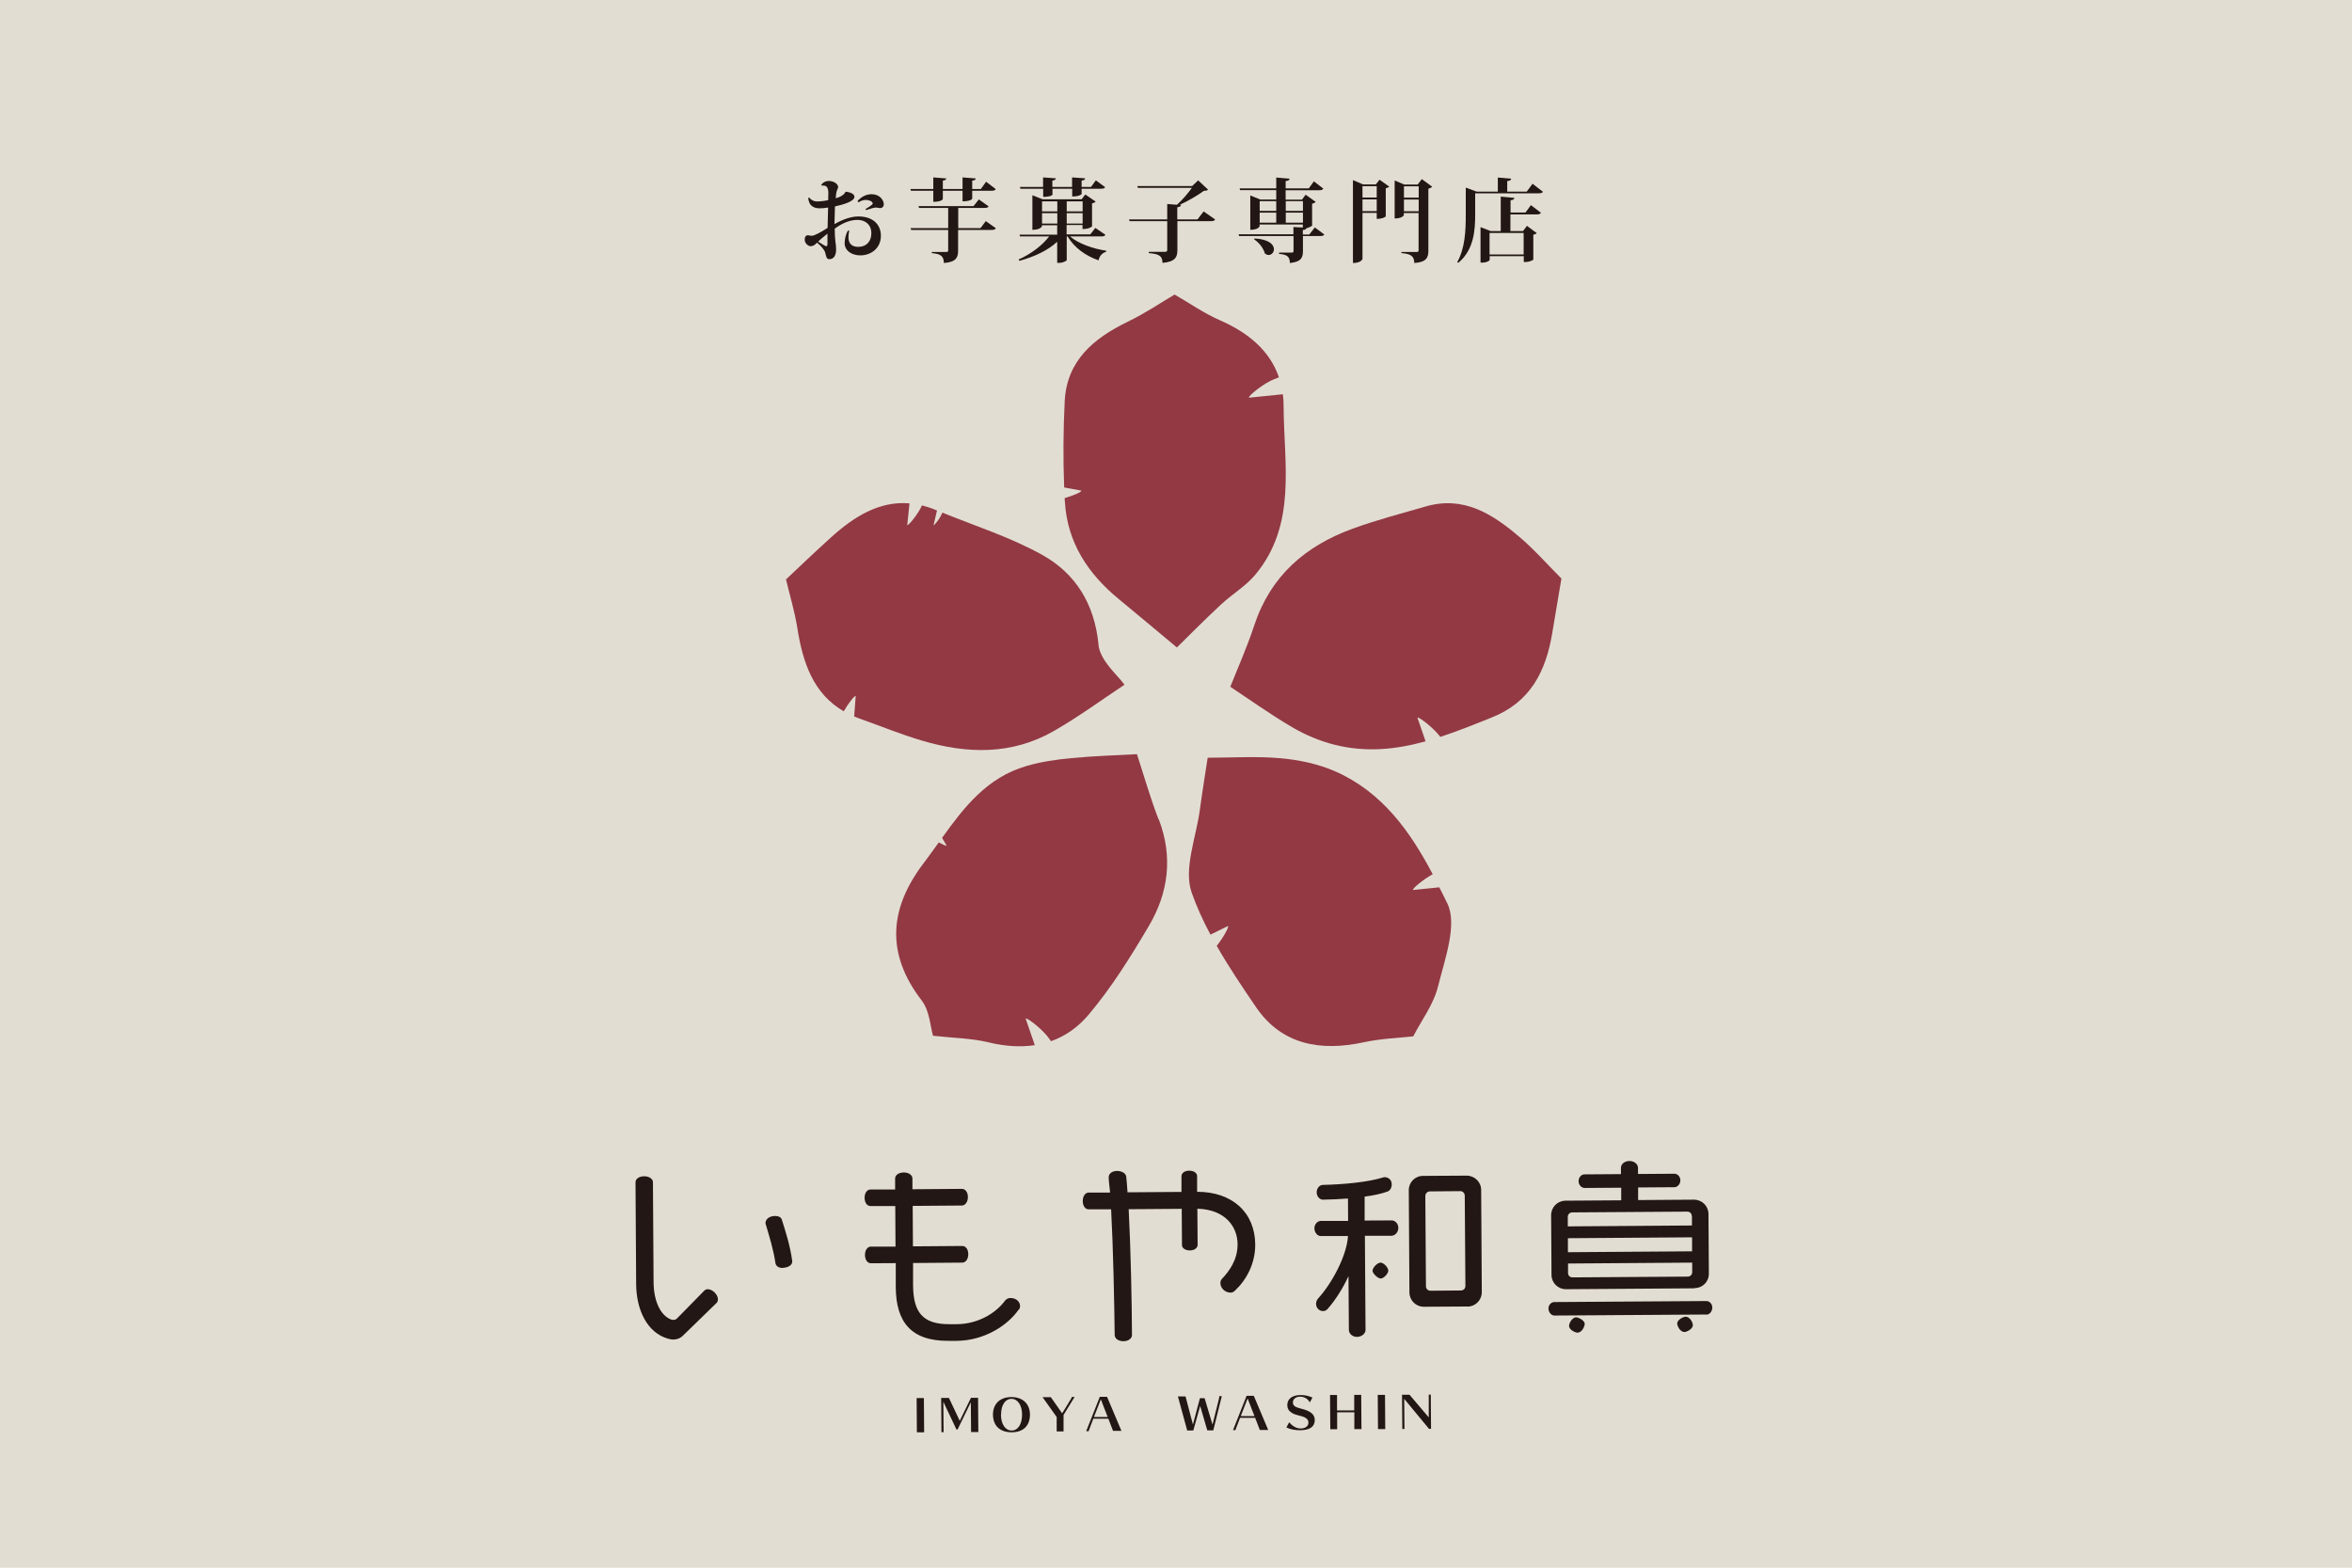 <?xml version="1.0" encoding="UTF-8"?>
<svg id="_レイヤー_2" data-name="レイヤー 2" xmlns="http://www.w3.org/2000/svg" viewBox="0 0 184.9 123.27">
  <defs>
    <style>
      .cls-1 {
        fill: #923944;
      }

      .cls-2 {
        fill: #e2ddd2;
      }

      .cls-3 {
        fill: #221714;
      }
    </style>
  </defs>
  <g id="design">
    <g>
      <rect class="cls-2" width="184.9" height="123.27"/>
      <g>
        <path class="cls-3" d="m56.31,102.47l-2.59,2.52c-.22.23-.48.33-.78.34-.12,0-.26-.03-.39-.06-1.69-.46-2.53-2.3-2.54-4.32l-.05-7.99c0-.26.27-.47.69-.47.39,0,.68.21.68.46l.05,7.86c.01,1.58.6,2.69,1.43,2.96.05.01.09.01.14.01.11,0,.2-.03.3-.14l2.11-2.15c.09-.09.18-.12.28-.12.38,0,.8.43.8.79,0,.12-.04.23-.13.32Zm5.22-2.77c-.33,0-.54-.16-.57-.39-.16-1.08-.5-2.16-.76-3.04-.02-.03-.02-.06-.02-.11,0-.26.25-.54.75-.55.27,0,.47.1.53.28.29.92.66,2.06.82,3.26v.05c0,.29-.34.48-.75.49Z"/>
        <path class="cls-3" d="m80.08,102.97c-.81,1.19-2.63,2.44-4.86,2.46h-.66c-2.98.02-4.12-1.53-4.14-4.21v-1.9s-1.95.01-1.95.01c-.26,0-.47-.25-.47-.66,0-.39.21-.65.46-.65h1.94s-.02-3.19-.02-3.19h-1.94c-.26.01-.47-.25-.47-.65s.21-.65.46-.65h1.94s0-.87,0-.87c0-.26.28-.47.69-.47.39,0,.66.21.67.46v.86s3.89-.03,3.89-.03c.26,0,.47.25.47.64s-.21.66-.46.67l-3.88.03.02,3.18,3.88-.03c.26,0,.47.25.47.64,0,.41-.21.66-.46.67l-3.88.03v1.79c.03,2.05.72,3.04,2.88,3.02h.59c1.65-.02,3.02-.87,3.72-1.8.09-.14.27-.26.45-.26.51,0,.77.33.77.63,0,.11-.03.2-.09.29Z"/>
        <path class="cls-3" d="m97.08,101.49c-.09.08-.19.15-.34.15-.41,0-.8-.33-.8-.76,0-.12.04-.24.12-.32.58-.61,1.24-1.51,1.23-2.73,0-1.34-.94-2.73-3.16-2.79l.02,2.84c0,.24-.24.44-.61.44-.38,0-.62-.19-.62-.43l-.02-2.84-4.17.03c.16,3.02.25,7.4.26,9.89,0,.27-.27.48-.66.49-.42,0-.69-.21-.7-.48-.03-2.62-.12-6.91-.28-9.89h-1.76c-.26.01-.47-.26-.47-.65,0-.41.21-.66.46-.67h1.69c-.03-.4-.11-.82-.11-1.21,0-.26.24-.48.64-.49.41,0,.71.19.74.46.03.32.07.74.1,1.22l4.24-.03v-1.23c0-.24.23-.44.61-.44.38,0,.62.19.62.43v1.23c2.75,0,4.55,1.61,4.57,4.15,0,1.51-.69,2.77-1.59,3.62Z"/>
        <path class="cls-3" d="m109.42,97.17h-2.12s.05,7.4.05,7.4c0,.27-.27.54-.67.55-.38,0-.63-.27-.64-.54l-.03-4.24c-.46,1-1.04,1.9-1.64,2.58-.09.11-.22.17-.36.17-.27,0-.54-.21-.55-.57,0-.15.07-.32.16-.42,1.08-1.17,2.27-3.39,2.35-4.91h-2.12c-.24.02-.51-.24-.52-.6,0-.36.27-.59.51-.59h2.14s-.01-1.76-.01-1.76c-.66.05-1.34.08-1.97.09-.23,0-.48-.22-.49-.57,0-.36.25-.59.48-.59,1.7-.04,3.61-.23,4.75-.59.03-.02.08-.02.11-.02.24,0,.56.15.56.57,0,.27-.13.48-.33.56-.47.17-1.1.31-1.8.4v1.88s2.13-.01,2.13-.01c.24,0,.51.22.52.58,0,.36-.27.62-.51.62Zm-.88,3.36c-.23,0-.63-.4-.64-.6,0-.27.39-.65.63-.65.24,0,.6.37.61.63,0,.23-.36.62-.6.62Zm6.83,2.2l-3.43.02c-.63,0-1.13-.49-1.14-1.12l-.05-8.05c0-.62.49-1.12,1.12-1.12l3.43-.02c.62,0,1.13.49,1.14,1.11l.05,8.05c0,.63-.5,1.13-1.12,1.14Zm-.22-8.7c0-.21-.15-.38-.36-.37l-2.38.02c-.21,0-.36.17-.36.38l.05,7.07c0,.21.15.36.36.36l2.38-.02c.21,0,.36-.15.36-.36l-.05-7.07Z"/>
        <path class="cls-3" d="m134.17,103.36l-11.98.08c-.21,0-.45-.22-.46-.55,0-.3.24-.51.45-.51l11.98-.08c.21,0,.45.21.45.51,0,.33-.24.56-.45.56Zm-.95-2.06l-10.11.07c-.63,0-1.13-.49-1.14-1.11l-.03-4.71c0-.63.49-1.13,1.12-1.14l4.39-.03v-.99s-2.88.02-2.88.02c-.23,0-.47-.22-.47-.54s.24-.53.46-.53l2.87-.02v-.5c0-.27.26-.53.67-.53.39,0,.66.25.67.52v.5s2.86-.02,2.86-.02c.23,0,.47.21.47.52s-.24.54-.46.54l-2.86.02v.99s4.39-.03,4.39-.03c.63,0,1.13.49,1.14,1.12l.03,4.71c0,.62-.49,1.12-1.12,1.12Zm-.22-5.67c0-.21-.15-.36-.36-.36l-9.03.06c-.21,0-.36.15-.36.36v.74s9.76-.07,9.76-.07v-.74Zm.01,1.66l-9.75.07v1.1s9.76-.07,9.76-.07v-1.1Zm.01,1.99l-9.75.07v.75c0,.2.16.35.37.34l9.03-.06c.21,0,.36-.15.36-.35v-.75Zm-8.99,5.51c-.17,0-.68-.21-.68-.54,0-.21.24-.66.55-.67.18,0,.68.24.68.52,0,.18-.21.68-.55.68Zm8.38-.06c-.35,0-.56-.49-.56-.67,0-.29.49-.53.67-.53.32,0,.56.45.56.66,0,.33-.51.55-.67.55Z"/>
      </g>
      <g>
        <path class="cls-3" d="m72.08,112.62l-.02-2.69h.57s.02,2.69.02,2.69h-.57Z"/>
        <path class="cls-3" d="m76.34,112.6l-.02-2.34-1.04,2.14h-.09s-1.03-2.18-1.03-2.18l.02,2.39h-.17s-.02-2.69-.02-2.69h.61s.85,1.8.85,1.8l.88-1.81h.56s.02,2.69.02,2.69h-.55Z"/>
        <path class="cls-3" d="m80.97,111.22c0,.88-.52,1.4-1.44,1.4-.92,0-1.46-.51-1.47-1.39,0-.84.55-1.38,1.45-1.38.89,0,1.45.53,1.46,1.37Zm-2.28.01c0,.75.34,1.25.84,1.25.5,0,.82-.5.82-1.26,0-.72-.35-1.23-.83-1.23-.5,0-.83.51-.82,1.24Z"/>
        <path class="cls-3" d="m83.61,111.25v1.3s-.54,0-.54,0v-1.13s-1.11-1.56-1.11-1.56h.65s.89,1.27.89,1.27l.72-1.18s.03-.06.04-.11h.22s-.86,1.4-.86,1.4Z"/>
        <path class="cls-3" d="m87.03,109.83l1.13,2.68h-.66s-.37-.96-.37-.96h-1.18s-.32.84-.32.84c-.02.06-.04.11-.04.14h-.2s1.07-2.7,1.07-2.7h.57Zm-1.03,1.59h1.08s-.54-1.39-.54-1.39l-.54,1.39Z"/>
        <g>
          <path class="cls-3" d="m95.39,112.47h-.48s-.56-1.92-.56-1.92l-.54,1.93h-.48s-.73-2.68-.73-2.68h.6s.58,2.21.58,2.21l.55-2.07h.37s.62,2.08.62,2.08l.52-2.1s.01-.08.01-.14h.2s-.67,2.69-.67,2.69Z"/>
          <path class="cls-3" d="m98.57,109.76l1.13,2.68h-.66s-.37-.96-.37-.96h-1.18s-.32.83-.32.83c-.02.06-.04.11-.04.14h-.2s1.07-2.7,1.07-2.7h.57Zm-1.03,1.59h1.08s-.54-1.39-.54-1.39l-.54,1.39Z"/>
          <path class="cls-3" d="m102.97,110.27c-.16-.29-.44-.45-.76-.45-.34,0-.57.19-.57.45,0,.25.17.38.64.49.75.18,1.08.45,1.08.9,0,.52-.39.79-1.13.8-.44,0-.79-.07-1.1-.22l.22-.41c.25.31.57.49.9.49.37,0,.62-.19.61-.46,0-.27-.2-.43-.71-.55-.32-.08-.49-.14-.64-.25-.21-.14-.31-.33-.31-.58,0-.48.38-.78,1.02-.79.35,0,.65.06.96.2l-.22.39Z"/>
          <path class="cls-3" d="m106.47,112.38v-1.33s-1.35,0-1.35,0v1.33s-.54,0-.54,0l-.02-2.69h.55s0,1.21,0,1.21h1.35s0-1.22,0-1.22h.55s.02,2.69.02,2.69h-.55Z"/>
          <path class="cls-3" d="m108.33,112.37l-.02-2.69h.57s.02,2.69.02,2.69h-.57Z"/>
          <path class="cls-3" d="m112.34,112.35l-1.95-2.36.02,2.37h-.17s-.02-2.69-.02-2.69h.59s1.51,1.78,1.51,1.78v-1.79s.16,0,.16,0l.02,2.69h-.16Z"/>
        </g>
      </g>
      <g>
        <path class="cls-3" d="m66.48,15.07c.47.06.69.21.69.41,0,.36-.92.62-1.53.75,0,.22-.04,1.17-.04,1.39.69-.39,1.33-.6,1.89-.6,1.12,0,1.76.62,1.76,1.52,0,.97-.76,1.54-1.62,1.54-.7,0-1.23-.39-1.23-.96,0-.35.11-.77.27-.99h.09c-.04.21-.06.37-.06.52,0,.55.31.76.78.76.65,0,1.02-.45,1.02-1.07,0-.67-.46-1.05-1.1-1.05-.58,0-1.18.25-1.78.69,0,.97.11,1.18.11,1.63s-.16.77-.54.77c-.23,0-.24-.24-.32-.52-.05-.2-.32-.53-.64-.78-.16.19-.35.28-.5.28-.2,0-.47-.23-.47-.52,0-.23.11-.34.23-.34s.18.04.33.04c.21,0,.78-.32,1.24-.62.01-.53.03-1.15.04-1.6-.2.04-.5.06-.64.06-.32,0-.85-.06-.92-.8l.06-.06c.14.19.37.32.63.32s.64-.04.88-.11c0-.19,0-.39.01-.52,0-.49-.15-.62-.42-.62-.04,0-.08,0-.12,0l-.02-.03c.03-.1.25-.33.59-.33.41,0,.74.24.74.49,0,.06-.09.21-.11.3-.04.11-.06.31-.08.57.42-.11.7-.32.76-.5h.03Zm-1.43,3.3c-.25.21-.58.47-.73.63.24.14.54.36.64.36.07,0,.09-.09.09-.17v-.82Zm2.35-2.54c.25-.31.65-.56,1.12-.56.64,0,.96.47.96.8,0,.16-.11.29-.28.29s-.21-.04-.35-.04-.39.08-.77.2l-.04-.08c.09-.05.57-.34.57-.43-.01-.19-.31-.29-.54-.29-.19,0-.42.07-.57.19l-.09-.09Z"/>
        <path class="cls-3" d="m73.37,15h-1.76l-.03-.14h1.79v-.91l1.02.08c-.01.09-.06.14-.27.17v.66h1.55v-.91l1.03.08c0,.1-.06.15-.27.17v.66h.68l.41-.57.76.58c-.05.09-.14.13-.32.13h-1.53v.62s-.07.21-.76.21v-.83h-1.55v.66s-.09.21-.75.21v-.87Zm4.12,2.38l.8.57c-.06.09-.15.13-.35.13h-2.62v1.63c0,.53-.15.9-1.12.97,0-.63-.36-.71-.95-.78v-.09h1.15c.1,0,.14-.03.14-.11v-1.62h-2.91l-.04-.14h2.95v-1.59h-2.29l-.04-.14h4.32l.42-.53.77.55c-.05.09-.14.12-.35.12h-2.04v1.59h1.75l.42-.56Z"/>
        <path class="cls-3" d="m86.9,18.47c-.06.09-.14.12-.34.12h-2.44c.64.56,1.83.98,2.84,1.12v.09c-.29.07-.52.31-.6.67-1.03-.36-1.91-1-2.43-1.88h-.07v1.88s-.23.2-.62.2h-.13v-1.66c-.72.67-1.77,1.17-2.97,1.5l-.06-.11c1-.44,1.86-1.11,2.4-1.81h-2.29l-.04-.14h2.96v-.74h-1.2v.09s-.11.27-.75.27v-2.72l.8.32h3.07l.29-.38.81.56c-.04.06-.14.11-.28.14v1.81s-.19.21-.75.21v-.32h-1.25v.74h1.86l.4-.51.76.52Zm-4.9-3.63h-1.78l-.04-.14h1.82v-.75l1,.07c-.01.1-.06.15-.27.18v.5h1.55v-.75l1.02.07c0,.11-.06.15-.27.18v.5h.74l.38-.52.73.54c-.06.09-.14.12-.32.12h-1.53v.42s-.14.19-.74.19v-.61h-1.55v.47s-.09.17-.73.17v-.64Zm1.12.99h-1.2v.79h1.2v-.79Zm-1.2,1.75h1.2v-.82h-1.2v.82Zm3.19-1.75h-1.25v.79h1.25v-.79Zm-1.25,1.75h1.25v-.82h-1.25v.82Z"/>
        <path class="cls-3" d="m94.63,16.63l.9.63c-.06.09-.14.13-.35.13h-2.62v2.26c0,.54-.14.93-1.17,1.02-.01-.6-.34-.7-1.08-.77v-.1h1.28c.13,0,.17-.05.17-.15v-2.26h-2.96l-.04-.14h3v-1.21l.76.06c.43-.37.9-.94,1.18-1.33h-4.25l-.04-.14h4.31l.47-.45.78.73c-.06.07-.15.09-.32.09-.51.37-1.24.8-1.92,1.11h.11c-.01.1-.05.15-.29.19v.95h1.59l.48-.62Z"/>
        <path class="cls-3" d="m103.36,17.88l.75.56c-.06.09-.14.12-.34.12h-1.34v1.17c0,.51-.12.86-1.03.95,0-.55-.27-.66-.85-.72v-.1h1c.11,0,.14-.04.14-.13v-1.17h-4.28l-.04-.14h4.31v-.57l.74.04v-.24h-3.4v.15s-.1.27-.73.27v-2.7l.79.32h1.25v-.74h-2.84l-.04-.14h2.88v-.85l1.05.09c-.01.11-.09.16-.31.19v.57h1.82l.4-.55.74.57c-.05.09-.14.13-.34.13h-2.62v.74h1.28l.29-.39.8.57s-.14.11-.29.14v1.73s-.24.16-.46.2c-.01.08-.06.11-.27.14v.35h.51l.42-.54Zm-4.74.87c1.15.06,1.53.49,1.53.85,0,.24-.19.45-.42.45-.09,0-.19-.04-.29-.11-.11-.42-.47-.88-.85-1.12l.03-.06Zm1.71-2.93h-1.3v.76h1.3v-.76Zm-1.3.9v.79h1.3v-.79h-1.3Zm3.4-.9h-1.35v.76h1.35v-.76Zm-1.35,1.69h1.35v-.79h-1.35v.79Z"/>
        <path class="cls-3" d="m108.16,14.5l.29-.37.76.54c-.04.05-.14.11-.27.13v2.22s-.2.19-.71.19v-.47h-1.12v3.62s-.09.32-.75.32v-6.52l.79.34h1.01Zm.07.14h-1.12v.89h1.12v-.89Zm-1.12,1.96h1.12v-.92h-1.12v.92Zm4.66-2.52l.82.6c-.05.06-.16.12-.3.16v4.88c0,.52-.15.9-1.11.96,0-.66-.45-.72-1.01-.78v-.09h1.2c.11,0,.15-.03.15-.1v-2.96h-1.16v.17s-.11.26-.72.26v-2.99l.75.32h1.06l.32-.42Zm-.24.57h-1.16v.89h1.16v-.89Zm-1.16,1.96h1.16v-.92h-1.16v.92Z"/>
        <path class="cls-3" d="m120.48,14.45l.82.63c-.06.09-.15.12-.36.12h-4.97v1.65c0,1.19-.07,2.77-1.33,3.82l-.08-.06c.62-1.1.67-2.49.67-3.75v-2.11l.86.32h1.66v-1.11l1.05.09c-.01.11-.09.16-.31.19v.83h1.53l.45-.61Zm-.56,2.27l.43-.59.79.6c-.05.09-.15.13-.34.13h-2.06v1.31h.99l.31-.41.77.57c-.04.05-.11.09-.27.12v1.97s-.24.18-.62.18h-.13v-.46h-2.68v.3c0,.05-.22.21-.59.21h-.13v-2.79l.8.31h.79v-2.71l1.07.1c-.01.11-.08.16-.3.19v.96h1.18Zm-.14,1.6h-2.68v1.69h2.68v-1.69Z"/>
      </g>
      <g>
        <path class="cls-1" d="m119.44,42.21c-2.1-1.79-4.38-3.25-7.35-2.39-1.92.56-3.87,1.06-5.75,1.75-3.69,1.34-6.44,3.69-7.73,7.58-.59,1.79-1.37,3.53-1.89,4.85,1.36.9,3.05,2.11,4.83,3.16,1.03.61,2.18,1.1,3.33,1.39,2.52.64,4.88.38,7.19-.26-.23-.65-.44-1.26-.64-1.86.14-.08,1.31.85,1.8,1.51,1.35-.44,2.69-.98,4.03-1.52,3.06-1.21,4.27-3.64,4.77-6.65.25-1.5.51-2.99.72-4.28-1.07-1.07-2.12-2.27-3.32-3.29Z"/>
        <path class="cls-1" d="m113.77,71.02c-.2-.42-.41-.84-.62-1.25-.73.08-1.41.14-2.07.21-.04-.13.82-.84,1.55-1.24-1.76-3.34-3.96-6.47-7.69-8.1-1.33-.58-2.83-.89-4.27-1.02-1.88-.17-3.78-.04-5.73-.04-.15.98-.4,2.52-.61,4.06-.29,2.2-1.3,4.67-.65,6.54.4,1.13.9,2.23,1.48,3.31.48-.24.93-.46,1.38-.68.08.1-.39.94-.89,1.56.95,1.67,2.04,3.28,3.11,4.85,2.02,2.94,5.06,3.46,8.42,2.74,1.38-.3,2.81-.35,3.92-.47.64-1.25,1.6-2.51,1.95-3.93.53-2.15,1.54-4.85.73-6.53Z"/>
        <path class="cls-1" d="m91.08,64.43c-.67-1.74-1.18-3.54-1.7-5.13-1.39.08-3.28.13-5.15.31-1.2.11-2.42.29-3.57.63-3.09.91-4.88,3.25-6.6,5.64.12.21.24.41.36.61-.04.04-.32-.09-.62-.25-.38.53-.77,1.07-1.16,1.59-2.72,3.56-3.04,7.12-.18,10.84.63.82.68,2.09.89,2.77,1.56.18,3.01.19,4.37.52,1.27.31,2.49.39,3.63.22-.26-.75-.49-1.42-.72-2.09.15-.09,1.45.96,1.88,1.62.04.06.07.11.11.16,1.11-.39,2.12-1.08,2.99-2.12,1.79-2.13,3.29-4.54,4.71-6.95,1.54-2.61,1.9-5.43.78-8.37Z"/>
        <path class="cls-1" d="m100.91,31.95c0-.33-.02-.65-.06-.95-.98.1-1.83.19-2.67.27-.05-.16,1.26-1.2,2.01-1.46.13-.04.24-.1.35-.15-.71-2.07-2.38-3.49-4.62-4.47-1.3-.57-2.48-1.4-3.58-2.03-1.05.62-2.32,1.48-3.69,2.14-2.67,1.3-4.79,3.05-4.95,6.26-.11,2.25-.13,4.51-.04,6.77.47.09.91.17,1.36.25,0,.11-.69.41-1.32.58,0,.11,0,.23.02.34.19,3.14,1.8,5.6,4.19,7.57,1.66,1.37,3.3,2.75,4.61,3.84.84-.83,2.13-2.13,3.47-3.38.88-.82,1.96-1.45,2.72-2.37,3.25-3.94,2.22-8.69,2.2-13.2Z"/>
        <path class="cls-1" d="m86.36,50.68c-.32-3.22-1.82-5.59-4.41-7.04-2.47-1.38-5.22-2.26-7.86-3.33-.03.05-.07.12-.1.19-.13.31-.55.83-.6.8.09-.36.17-.74.27-1.16-.02,0-.04-.02-.07-.03-.38-.16-.75-.28-1.11-.37-.28.64-1.04,1.59-1.16,1.55.06-.55.11-1.11.18-1.71-2.36-.2-4.35,1.02-6.21,2.71-1.25,1.13-2.46,2.29-3.5,3.27.29,1.22.68,2.5.89,3.81.43,2.75,1.27,5.18,3.65,6.56.33-.59.84-1.24.94-1.21-.04.52-.08,1.05-.12,1.61.14.06.27.12.42.17,1.64.58,3.26,1.25,4.93,1.74,3.54,1.05,7.06,1.13,10.36-.77,1.97-1.13,3.82-2.49,5.54-3.63-.48-.7-1.92-1.86-2.05-3.17Z"/>
      </g>
    </g>
  </g>
</svg>